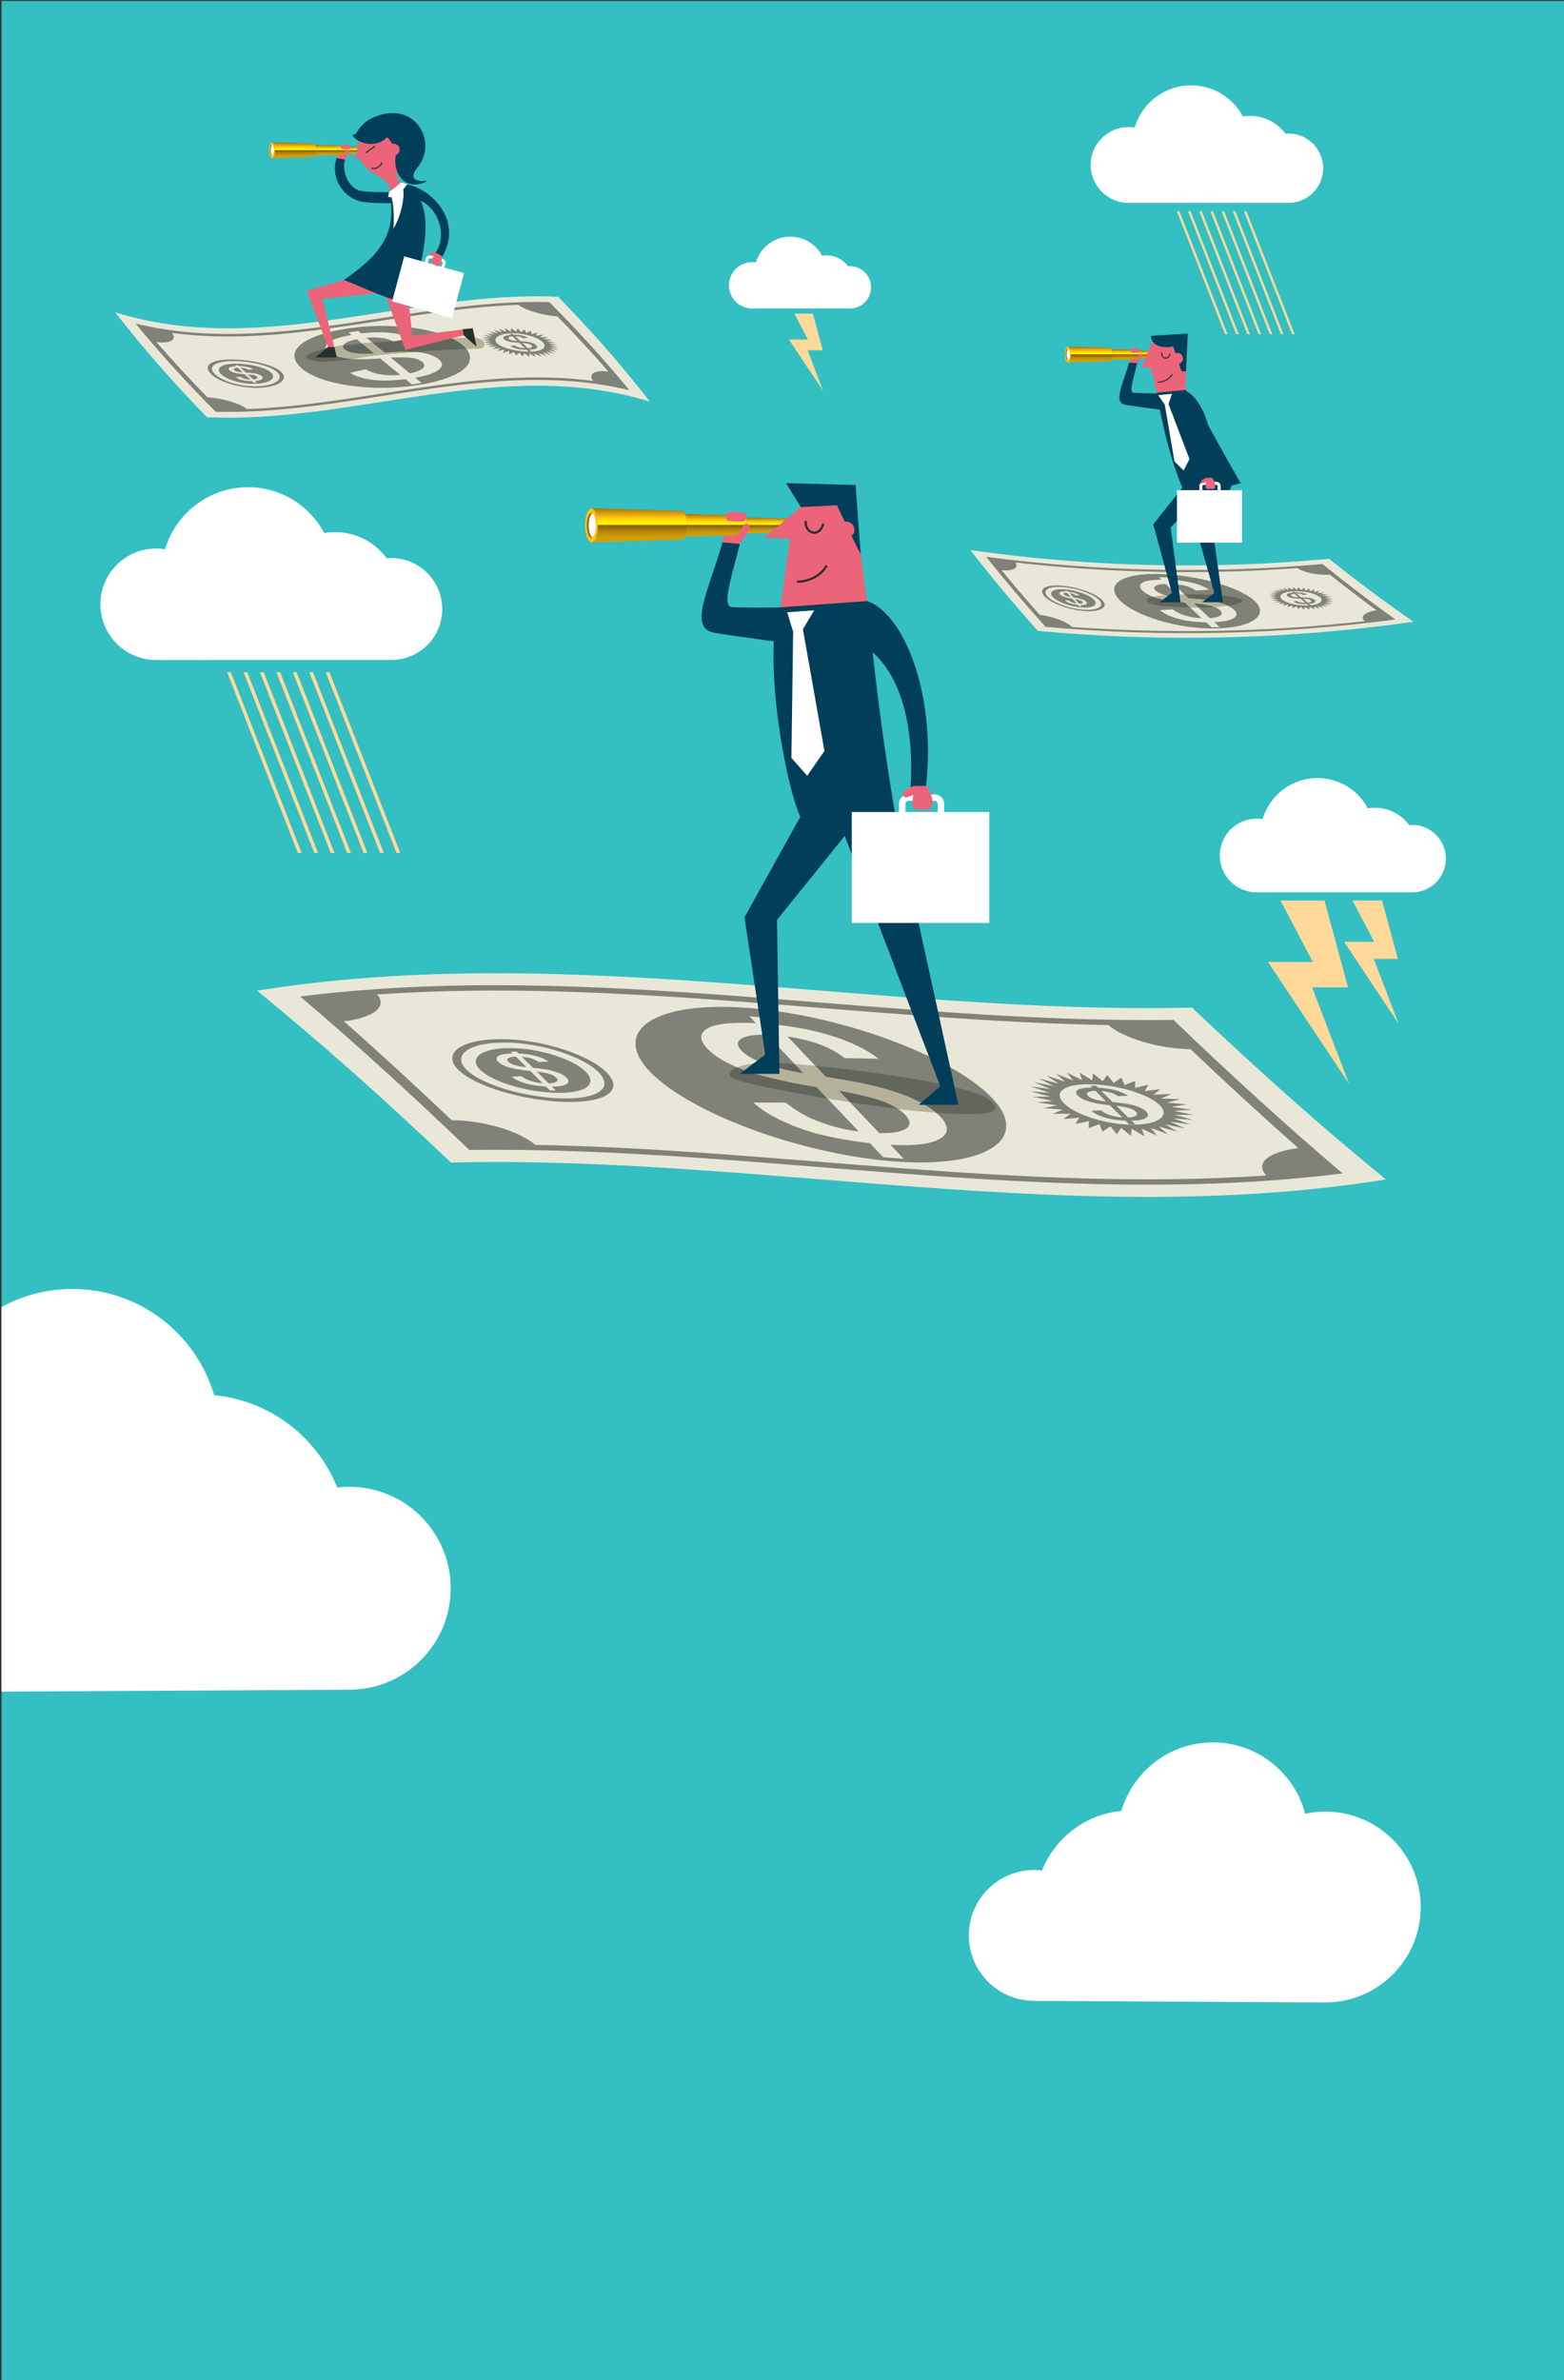 <?xml version="1.0" encoding="utf-8"?>
<!-- Generator: Adobe Illustrator 17.0.0, SVG Export Plug-In . SVG Version: 6.00 Build 0)  -->
<!DOCTYPE svg PUBLIC "-//W3C//DTD SVG 1.1//EN" "http://www.w3.org/Graphics/SVG/1.1/DTD/svg11.dtd">
<svg version="1.1" id="Layer_1" xmlns="http://www.w3.org/2000/svg" xmlns:xlink="http://www.w3.org/1999/xlink" x="0px" y="0px"
	 width="430px" height="654px" viewBox="0 0 430 654" enable-background="new 0 0 430 654" xml:space="preserve">
<rect x="0" y="0" width="430" height="654" fill="#333333" stroke="none"/>
<rect x="0.418" y="0.248" fill="#34BFC2" width="429.582" height="653.815"/>
<g>
	<path fill="#FFFFFF" d="M335.363,235.061c0-5.584,4.543-10.127,10.127-10.127c0.549,0,1.102,0.046,1.649,0.136
		c1.948-6.657,8.103-11.281,15.068-11.281c5.839,0,11.131,3.187,13.867,8.334c0.659-0.114,1.326-0.172,1.986-0.172
		c3.692,0,7.179,1.771,9.366,4.748c0.284-0.026,0.564-0.039,0.837-0.039c5.108,0,9.263,4.156,9.263,9.264
		c0,5.01-3.921,9.075-8.937,9.255c0,0-43.036,0.008-43.1,0.008C339.906,245.187,335.363,240.645,335.363,235.061z"/>
	<polygon fill="#FFD999" points="360.735,271.287 370.623,271.274 364.148,247.422 352.063,247.422 360.924,264.305 
		348.611,264.305 370.925,297.825 	"/>
	<polygon fill="#FFD999" points="377.681,263.461 384.326,263.452 379.974,247.422 371.852,247.422 377.807,258.769 
		369.532,258.769 384.529,281.296 	"/>
</g>
<g>
	<path fill="#FFFFFF" d="M299.856,45.33c0-5.742,4.672-10.414,10.414-10.414c0.564,0,1.133,0.047,1.696,0.14
		c2.004-6.846,8.333-11.601,15.495-11.601c6.005,0,11.447,3.277,14.261,8.57c0.678-0.117,1.364-0.176,2.043-0.176
		c3.796,0,7.382,1.822,9.632,4.882c0.292-0.026,0.58-0.04,0.861-0.04c5.253,0,9.526,4.274,9.526,9.526
		c0,5.152-4.032,9.333-9.191,9.518c0,0-44.257,0.009-44.323,0.009C304.527,55.744,299.856,51.073,299.856,45.33z"/>
	<g>
		<polygon fill="#FFD999" points="337.503,91.822 336.794,91.822 323.559,58.042 324.268,58.042 		"/>
		<polygon fill="#FFD999" points="340.577,91.822 339.868,91.822 326.633,58.042 327.342,58.042 		"/>
		<polygon fill="#FFD999" points="343.651,91.822 342.941,91.822 329.707,58.042 330.416,58.042 		"/>
		<polygon fill="#FFD999" points="346.725,91.822 346.015,91.822 332.781,58.042 333.49,58.042 		"/>
		<polygon fill="#FFD999" points="349.798,91.822 349.089,91.822 335.854,58.042 336.564,58.042 		"/>
		<polygon fill="#FFD999" points="352.872,91.822 352.163,91.822 338.928,58.042 339.638,58.042 		"/>
		<polygon fill="#FFD999" points="355.946,91.822 355.237,91.822 342.002,58.042 342.711,58.042 		"/>
	</g>
</g>
<g>
	<path fill="#FFFFFF" d="M27.593,166.031c0-8.443,6.868-15.311,15.311-15.311c0.829,0,1.667,0.069,2.494,0.205
		c2.946-10.065,12.251-17.056,22.782-17.056c8.829,0,16.83,4.818,20.967,12.601c0.996-0.172,2.005-0.259,3.003-0.259
		c5.581,0,10.854,2.678,14.161,7.178c0.429-0.039,0.853-0.059,1.265-0.059c7.723,0,14.006,6.283,14.006,14.006
		c0,7.575-5.928,13.721-13.512,13.993c0,0-65.068,0.013-65.165,0.013C34.461,181.342,27.593,174.474,27.593,166.031z"/>
	<g>
		<polygon fill="#FFD999" points="82.943,234.385 81.9,234.385 62.442,184.721 63.485,184.721 		"/>
		<polygon fill="#FFD999" points="87.462,234.385 86.419,234.385 66.961,184.721 68.004,184.721 		"/>
		<polygon fill="#FFD999" points="91.981,234.385 90.938,234.385 71.48,184.721 72.523,184.721 		"/>
		<polygon fill="#FFD999" points="96.5,234.385 95.457,234.385 75.999,184.721 77.042,184.721 		"/>
		<polygon fill="#FFD999" points="101.02,234.385 99.977,234.385 80.519,184.721 81.562,184.721 		"/>
		<polygon fill="#FFD999" points="105.539,234.385 104.496,234.385 85.038,184.721 86.081,184.721 		"/>
		<polygon fill="#FFD999" points="110.058,234.385 109.015,234.385 89.557,184.721 90.6,184.721 		"/>
	</g>
</g>
<g>
	<path fill="#FFFFFF" d="M200.416,78.397c0-3.51,2.855-6.365,6.365-6.365c0.345,0,0.693,0.029,1.037,0.085
		c1.225-4.184,5.093-7.09,9.471-7.09c3.67,0,6.996,2.003,8.716,5.238c0.414-0.072,0.833-0.108,1.249-0.108
		c2.32,0,4.512,1.113,5.887,2.984c0.178-0.016,0.355-0.024,0.526-0.024c3.21,0,5.822,2.612,5.822,5.822
		c0,3.149-2.464,5.704-5.617,5.817c0,0-27.05,0.005-27.09,0.005C203.271,84.762,200.416,81.906,200.416,78.397z"/>
	<polygon fill="#FFD999" points="222.047,96.247 226.224,96.242 223.488,86.166 218.384,86.166 222.126,93.298 216.925,93.298 
		226.351,107.457 	"/>
</g>
<g>
	<g>
		<path fill="#E9E8D8" d="M178.701,110.376c-40.593-12.617-81.187,6.115-121.779,4.268c-8.419-8.573-16.838-18.031-25.257-28.837
			c40.593,12.616,81.187-6.115,121.78-4.268C161.864,90.111,170.282,99.569,178.701,110.376z"/>
		<g>
			<path fill="#818277" d="M37.287,88.914c7.341,8.92,14.683,16.893,22.024,24.226c37.913,0.99,75.825-15.082,113.738-5.913
				c-7.341-8.917-14.683-16.888-22.024-24.22C113.112,82.028,75.2,98.098,37.287,88.914z M163.108,104.682
				c-31.734-4.253-63.469,6.589-95.202,7.717c-2.007-1.634-6.659-2.921-10.898-3.267c-4.676-4.758-9.351-9.789-14.027-15.171
				c3.888,0.536,5.715-0.64,4.321-2.481c31.742,4.24,63.481-6.61,95.222-7.725c2.043,1.585,6.576,2.83,10.724,3.181
				c4.677,4.755,9.354,9.781,14.03,15.16C163.383,101.581,161.592,102.799,163.108,104.682z"/>
		</g>
		<path fill="#818277" d="M82.911,101.187c-5.244-4.588,0.437-9.123,12.688-10.921c12.254-1.883,26.437,0.038,31.687,4.653
			c5.246,4.583-0.429,9.124-12.688,10.927C102.344,107.732,88.157,105.805,82.911,101.187z"/>
		<path fill="#818277" d="M60.757,102.783c-1.624-1.621,0.133-2.819,3.926-2.859c3.791-0.039,8.184,0.965,9.806,2.415
			c1.623,1.445-0.131,2.9-3.927,3.108C66.773,105.663,62.378,104.401,60.757,102.783z"/>
		<path fill="#818277" d="M57.944,102.705c-2.273-2.335,0.2-3.927,5.512-3.931c5.319-0.003,11.495,1.336,13.771,3.337
			c2.274,1.989-0.196,4.091-5.513,4.423C66.4,106.884,60.218,105.036,57.944,102.705z M76.16,102.202
			c-2.025-1.79-7.52-3.009-12.247-2.987c-4.728,0.021-6.931,1.469-4.902,3.524c2.024,2.051,7.514,3.67,12.245,3.376
			C75.982,105.831,78.187,103.986,76.16,102.202z"/>
		<g>
			<path fill="#E9E8D8" d="M113.232,105.615c-0.578-0.475-1.154-0.95-1.733-1.424c-2.375,0.256-4.407,0.385-6.106,0.376
				c-1.694-0.009-3.376-0.186-5.027-0.538c-1.65-0.351-3.013-0.885-4.079-1.6c1.411-0.316,2.819-0.635,4.229-0.958
				c1.283,0.707,2.587,1.172,3.912,1.388c1.888,0.304,3.762,0.348,5.61,0.133c-1.836-1.505-3.673-3.007-5.511-4.509
				c-2.001,0.18-4.175,0.25-6.541,0.201c-1.75-0.035-3.286-0.222-4.614-0.564c-1.325-0.341-2.335-0.803-3.028-1.382
				c-1.228-1.032-1.084-2.019,0.432-2.969c1.016-0.64,2.967-1.216,5.854-1.759c-0.276-0.227-0.552-0.454-0.828-0.682
				c0.889-0.132,1.779-0.264,2.668-0.4c0.276,0.226,0.551,0.453,0.828,0.679c2.731-0.322,5.114-0.407,7.153-0.245
				c2.608,0.208,4.662,0.73,6.161,1.572c-1.47,0.309-2.942,0.621-4.413,0.936c-0.948-0.514-2.029-0.853-3.236-1.018
				c-1.21-0.165-2.611-0.179-4.202-0.046c1.665,1.362,3.328,2.722,4.991,4.082c2.501-0.177,4.18-0.268,5.041-0.282
				c1.649-0.02,3.088,0.044,4.313,0.195c1.23,0.149,2.317,0.388,3.264,0.71c0.948,0.322,1.688,0.714,2.237,1.17
				c1.197,1.006,1.2,1.979,0.006,2.919c-1.197,0.942-3.35,1.653-6.463,2.174c0.584,0.481,1.167,0.963,1.751,1.445
				C115.01,105.35,114.121,105.481,113.232,105.615z M98.072,93.198c-1.658,0.351-2.776,0.775-3.358,1.285
				c-0.577,0.511-0.57,1.007,0.026,1.503c0.589,0.489,1.516,0.832,2.777,1.029c1.264,0.199,3.041,0.233,5.344,0.108
				C101.265,95.818,99.669,94.51,98.072,93.198z M112.706,102.587c1.68-0.332,2.841-0.788,3.491-1.368
				c0.649-0.581,0.604-1.175-0.131-1.786c-0.629-0.522-1.539-0.879-2.735-1.07c-1.194-0.193-3.154-0.229-5.895-0.096
				C109.193,99.703,110.95,101.142,112.706,102.587z"/>
		</g>
		<path fill="#818277" d="M150.739,94.302c0.678-0.074,1.356-0.143,2.034-0.207c-0.867-0.125-1.733-0.241-2.599-0.349
			c0.572-0.133,1.146-0.264,1.718-0.39c-0.833-0.061-1.667-0.113-2.5-0.158c0.45-0.189,0.9-0.376,1.349-0.56
			c-0.775,0.007-1.55,0.021-2.326,0.041c0.314-0.238,0.627-0.473,0.941-0.708c-0.694,0.073-1.388,0.153-2.081,0.237
			c0.168-0.276,0.335-0.552,0.503-0.827c-0.591,0.137-1.182,0.277-1.773,0.422c0.016-0.304,0.032-0.608,0.05-0.913
			c-0.47,0.194-0.94,0.39-1.411,0.588c-0.135-0.321-0.271-0.641-0.405-0.961c-0.335,0.241-0.67,0.484-1.005,0.728
			c-0.283-0.324-0.564-0.648-0.848-0.97c-0.19,0.279-0.379,0.557-0.569,0.836c-0.421-0.315-0.843-0.629-1.264-0.941
			c-0.039,0.303-0.078,0.607-0.116,0.91c-0.548-0.295-1.094-0.586-1.643-0.876c0.114,0.316,0.226,0.631,0.34,0.947
			c-0.657-0.264-1.313-0.524-1.97-0.78c0.262,0.316,0.524,0.631,0.786,0.947c-0.746-0.223-1.493-0.443-2.239-0.658
			c0.402,0.304,0.806,0.608,1.208,0.914c-0.813-0.177-1.626-0.349-2.438-0.516c0.531,0.281,1.062,0.564,1.593,0.85
			c-0.855-0.126-1.711-0.245-2.566-0.359c0.644,0.249,1.288,0.502,1.932,0.757c-0.871-0.071-1.743-0.135-2.614-0.194
			c0.737,0.21,1.474,0.425,2.21,0.644c-0.862-0.015-1.722-0.024-2.583-0.028c0.807,0.166,1.614,0.337,2.421,0.512
			c-0.824,0.04-1.648,0.086-2.472,0.137c0.853,0.118,1.705,0.24,2.558,0.368c-0.763,0.094-1.526,0.192-2.288,0.294
			c0.873,0.067,1.745,0.138,2.618,0.217c-0.678,0.143-1.356,0.289-2.034,0.439c0.866,0.015,1.733,0.035,2.599,0.061
			c-0.571,0.187-1.144,0.378-1.718,0.57c0.833-0.036,1.667-0.067,2.5-0.092c-0.45,0.226-0.9,0.455-1.349,0.684
			c0.775-0.085,1.55-0.165,2.326-0.24c-0.314,0.258-0.628,0.519-0.94,0.78c0.693-0.131,1.388-0.258,2.081-0.381
			c-0.168,0.286-0.335,0.572-0.503,0.857c0.591-0.174,1.183-0.344,1.773-0.512c-0.016,0.305-0.032,0.61-0.05,0.915
			c0.47-0.213,0.94-0.422,1.411-0.631c0.135,0.318,0.27,0.636,0.405,0.954c0.335-0.247,0.669-0.492,1.004-0.738
			c0.283,0.323,0.567,0.647,0.848,0.972c0.19-0.277,0.38-0.553,0.569-0.829c0.421,0.322,0.844,0.645,1.264,0.971
			c0.039-0.302,0.078-0.604,0.116-0.906c0.547,0.313,1.096,0.63,1.642,0.949c-0.113-0.322-0.227-0.643-0.34-0.965
			c0.657,0.297,1.314,0.599,1.97,0.905c-0.263-0.335-0.523-0.67-0.785-1.003c0.746,0.273,1.492,0.553,2.238,0.839
			c-0.403-0.342-0.805-0.682-1.209-1.02c0.813,0.242,1.626,0.491,2.439,0.748c-0.531-0.34-1.062-0.677-1.594-1.011
			c0.856,0.203,1.71,0.414,2.566,0.634c-0.643-0.329-1.287-0.654-1.931-0.973c0.872,0.157,1.743,0.322,2.614,0.497
			c-0.737-0.309-1.473-0.61-2.21-0.905c0.862,0.104,1.722,0.218,2.583,0.34c-0.806-0.277-1.615-0.546-2.421-0.808
			c0.823,0.047,1.648,0.102,2.472,0.166c-0.853-0.235-1.704-0.462-2.558-0.68c0.762-0.013,1.525-0.019,2.288-0.019
			C152.485,94.643,151.612,94.468,150.739,94.302z"/>
		<path fill="#E9E8D8" d="M136.759,94.396c-1.473-1.316,0.123-2.621,3.553-2.799c3.431-0.184,7.408,0.954,8.874,2.412
			c1.47,1.46-0.126,2.554-3.554,2.593C142.2,96.64,138.228,95.714,136.759,94.396z"/>
		<g>
			<path fill="#818277" d="M145.281,96.585c-0.169-0.161-0.336-0.322-0.506-0.483c-0.692-0.017-1.292-0.056-1.787-0.119
				c-0.498-0.063-0.987-0.173-1.472-0.331c-0.483-0.156-0.88-0.354-1.194-0.595c0.413-0.051,0.826-0.1,1.238-0.149
				c0.377,0.249,0.755,0.429,1.145,0.54c0.557,0.155,1.103,0.238,1.641,0.246c-0.537-0.51-1.075-1.018-1.613-1.523
				c-0.581-0.019-1.218-0.071-1.913-0.159c-0.515-0.066-0.963-0.162-1.351-0.297c-0.39-0.134-0.685-0.293-0.886-0.478
				c-0.357-0.329-0.322-0.618,0.127-0.859c0.297-0.165,0.865-0.288,1.712-0.36c-0.08-0.074-0.161-0.149-0.241-0.223
				c0.259-0.013,0.521-0.025,0.78-0.037c0.081,0.075,0.161,0.15,0.241,0.224c0.799-0.007,1.498,0.051,2.094,0.175
				c0.76,0.158,1.365,0.389,1.804,0.693c-0.431,0.033-0.862,0.068-1.292,0.106c-0.277-0.187-0.598-0.325-0.948-0.417
				c-0.356-0.091-0.764-0.144-1.23-0.158c0.487,0.454,0.974,0.91,1.462,1.369c0.735,0.039,1.225,0.076,1.476,0.106
				c0.481,0.057,0.903,0.134,1.261,0.225c0.36,0.091,0.68,0.206,0.955,0.336c0.273,0.132,0.498,0.276,0.655,0.43
				c0.35,0.344,0.352,0.625,0.002,0.854c-0.345,0.227-0.979,0.354-1.891,0.383c0.172,0.163,0.341,0.327,0.512,0.491
				C145.803,96.577,145.542,96.58,145.281,96.585z M140.846,92.408c-0.49,0.052-0.814,0.146-0.983,0.278
				c-0.167,0.134-0.171,0.28,0.008,0.441c0.168,0.16,0.442,0.284,0.813,0.381c0.369,0.094,0.89,0.163,1.563,0.205
				C141.779,93.277,141.312,92.842,140.846,92.408z M145.128,95.678c0.489-0.033,0.832-0.12,1.021-0.264
				c0.189-0.142,0.177-0.32-0.038-0.528c-0.187-0.176-0.454-0.32-0.801-0.42c-0.347-0.102-0.926-0.19-1.725-0.253
				C144.1,94.699,144.614,95.187,145.128,95.678z"/>
		</g>
		<g>
			<path fill="#E9E8D8" d="M69.799,105.187c-0.167-0.156-0.338-0.312-0.506-0.469c-0.695,0.001-1.29-0.032-1.787-0.097
				c-0.5-0.061-0.989-0.178-1.472-0.344c-0.485-0.164-0.883-0.375-1.193-0.626c0.412-0.037,0.826-0.076,1.237-0.117
				c0.376,0.255,0.756,0.44,1.144,0.552c0.553,0.158,1.101,0.234,1.642,0.233c-0.538-0.501-1.076-1.004-1.614-1.51
				c-0.581-0.019-1.219-0.082-1.913-0.187c-0.517-0.08-0.961-0.192-1.351-0.346c-0.388-0.151-0.679-0.327-0.885-0.523
				c-0.362-0.35-0.321-0.634,0.127-0.852c0.293-0.148,0.868-0.237,1.711-0.285c-0.08-0.077-0.161-0.154-0.241-0.231
				c0.261-0.003,0.521-0.008,0.781-0.013c0.08,0.077,0.161,0.153,0.241,0.23c0.795,0.008,1.497,0.076,2.094,0.193
				c0.759,0.153,1.367,0.373,1.804,0.664c-0.43,0.046-0.861,0.09-1.292,0.131c-0.279-0.183-0.593-0.32-0.947-0.412
				c-0.351-0.093-0.766-0.148-1.23-0.169c0.486,0.462,0.974,0.922,1.46,1.379c0.733,0.037,1.219,0.062,1.476,0.088
				c0.481,0.046,0.901,0.107,1.262,0.187c0.361,0.079,0.676,0.176,0.954,0.294c0.281,0.118,0.491,0.249,0.656,0.394
				c0.354,0.32,0.348,0.604,0.002,0.854c-0.349,0.249-0.979,0.41-1.891,0.471c0.171,0.158,0.342,0.315,0.513,0.472
				C70.32,105.162,70.059,105.175,69.799,105.187z M65.362,101.019c-0.485,0.038-0.811,0.12-0.982,0.245
				c-0.169,0.124-0.168,0.273,0.008,0.441c0.167,0.165,0.443,0.302,0.813,0.409c0.371,0.104,0.892,0.189,1.563,0.235
				C66.297,101.909,65.83,101.465,65.362,101.019z M69.645,104.285c0.492-0.046,0.831-0.147,1.022-0.3
				c0.193-0.151,0.178-0.326-0.039-0.526c-0.185-0.168-0.446-0.299-0.8-0.391c-0.348-0.095-0.931-0.163-1.725-0.219
				C68.617,103.33,69.131,103.809,69.645,104.285z"/>
		</g>
	</g>
	<g>
		<path fill="#B4B39A" d="M129.417,92.746c-1.031,0.049-2.889,0.116-5.252,0.207c1.226,0.589,2.295,1.24,3.121,1.966
			c0.38,0.332,0.696,0.663,0.963,0.993c1.245-0.038,2.346-0.06,3.24-0.06C134.284,95.853,133.766,92.539,129.417,92.746z"/>
		<path fill="#63665D" d="M127.285,94.919c-0.826-0.726-1.895-1.378-3.121-1.966c-7.605,0.293-20.502,0.837-28.402,1.864
			c-4.349,0.207-14.497,2.589-10.873,3.935c3.625,1.346,8.906,0.311,15.533-0.725c5.734-0.896,19.835-1.869,27.826-2.115
			C127.981,95.582,127.665,95.251,127.285,94.919z"/>
		<g>
			<path fill="#B4B39A" d="M105.751,96.89c-1.12-0.916-2.241-1.833-3.362-2.75c-0.982,0.081-1.934,0.167-2.855,0.256
				c1.109,0.91,2.218,1.82,3.328,2.727c-2.303,0.126-4.08,0.091-5.344-0.108c-1.261-0.196-2.187-0.54-2.777-1.029
				c-0.419-0.349-0.531-0.698-0.369-1.052c-1.431,0.161-3.15,0.459-4.769,0.831c0.113,0.32,0.349,0.645,0.741,0.974
				c0.693,0.579,1.703,1.041,3.028,1.382c0.974,0.251,2.062,0.417,3.262,0.502c1.213-0.188,2.466-0.389,3.789-0.596
				c2.949-0.461,8.114-0.942,13.522-1.334c-0.949-0.069-1.996-0.099-3.152-0.085C109.931,96.622,108.252,96.713,105.751,96.89z"/>
			<path fill="#B4B39A" d="M109.182,93.663c-0.419,0.025-0.839,0.051-1.257,0.078c0.09,0.045,0.185,0.083,0.273,0.131
				C108.526,93.802,108.854,93.733,109.182,93.663z"/>
		</g>
	</g>
	<g>
		<path fill="#EB6479" d="M92.491,43.473c0.238-1.106,0.471-3.161,0.968-3.161c0.497,0,1.806-0.131,1.911,0.471
			c0.105,0.602-0.379,2.18-0.573,3.051l-1.285,1.241L92.491,43.473z"/>
		<path fill="#003E5A" d="M107.287,52.766c-2.954,0.066-5.572,0.018-7.863-0.269c-2.913-0.286-5.603-4.562-4.627-8.663l-2.305-0.361
			c-1.758,6.249,2.614,11.22,7.089,11.946c3.194,0.532,8.615,0.41,8.615,0.41L107.287,52.766z"/>
		<g>
			<linearGradient id="SVGID_1_" gradientUnits="userSpaceOnUse" x1="97.87" y1="42.339" x2="97.87" y2="40.316">
				<stop  offset="0.017" style="stop-color:#D1A10D"/>
				<stop  offset="0.128" style="stop-color:#CE9E0D"/>
				<stop  offset="0.223" style="stop-color:#C5950C"/>
				<stop  offset="0.313" style="stop-color:#B6870A"/>
				<stop  offset="0.4" style="stop-color:#A17404"/>
				<stop  offset="0.454" style="stop-color:#916600"/>
			</linearGradient>
			<path fill="url(#SVGID_1_)" d="M101.406,40.47l-7.236-0.154l-0.153,1.01l0.153,1.013l7.233-0.158l0.003,0.001
				c0.176,0,0.318-0.383,0.318-0.856C101.723,40.854,101.581,40.47,101.406,40.47z"/>
			<g>
				<linearGradient id="SVGID_2_" gradientUnits="userSpaceOnUse" x1="97.874" y1="41.252" x2="97.874" y2="40.316">
					<stop  offset="0.176" style="stop-color:#FFF200"/>
					<stop  offset="0.456" style="stop-color:#FFC20E"/>
					<stop  offset="1" style="stop-color:#A57406"/>
				</linearGradient>
				<path fill="url(#SVGID_2_)" d="M101.406,40.47l-7.236-0.154l-0.142,0.936h7.693C101.706,40.815,101.572,40.47,101.406,40.47z"/>
			</g>
			<ellipse fill="#003E5A" cx="86.281" cy="41.313" rx="0.542" ry="1.46"/>
			<linearGradient id="SVGID_3_" gradientUnits="userSpaceOnUse" x1="90.342" y1="42.771" x2="90.342" y2="39.852">
				<stop  offset="0.017" style="stop-color:#D1A10D"/>
				<stop  offset="0.128" style="stop-color:#CE9E0D"/>
				<stop  offset="0.223" style="stop-color:#C5950C"/>
				<stop  offset="0.313" style="stop-color:#B6870A"/>
				<stop  offset="0.4" style="stop-color:#A17404"/>
				<stop  offset="0.454" style="stop-color:#916600"/>
			</linearGradient>
			<path fill="url(#SVGID_3_)" d="M94.164,40.075l-7.883-0.223l-0.221,1.457l0.221,1.462l7.879-0.228l0.003,0.001
				c0.255,0,0.46-0.553,0.46-1.235C94.623,40.628,94.418,40.075,94.164,40.075z"/>
			<g>
				<linearGradient id="SVGID_4_" gradientUnits="userSpaceOnUse" x1="90.345" y1="41.252" x2="90.345" y2="39.852">
					<stop  offset="0.176" style="stop-color:#FFF200"/>
					<stop  offset="0.456" style="stop-color:#FFC20E"/>
					<stop  offset="1" style="stop-color:#A57406"/>
				</linearGradient>
				<path fill="url(#SVGID_4_)" d="M94.164,40.075l-7.883-0.223l-0.212,1.4h8.552C94.61,40.598,94.411,40.075,94.164,40.075z"/>
			</g>
			<linearGradient id="SVGID_5_" gradientUnits="userSpaceOnUse" x1="80.704" y1="43.486" x2="80.704" y2="39.14">
				<stop  offset="0.017" style="stop-color:#D1A10D"/>
				<stop  offset="0.128" style="stop-color:#CE9E0D"/>
				<stop  offset="0.223" style="stop-color:#C5950C"/>
				<stop  offset="0.313" style="stop-color:#B6870A"/>
				<stop  offset="0.4" style="stop-color:#A17404"/>
				<stop  offset="0.454" style="stop-color:#916600"/>
			</linearGradient>
			<path fill="url(#SVGID_5_)" d="M86.295,39.471L74.759,39.14l-0.329,2.169l0.329,2.177l11.525-0.339l0.011,0.002
				c0.377,0,0.683-0.823,0.683-1.839C86.978,40.294,86.672,39.471,86.295,39.471z"/>
			<g>
				<linearGradient id="SVGID_6_" gradientUnits="userSpaceOnUse" x1="80.708" y1="41.252" x2="80.708" y2="39.14">
					<stop  offset="0.176" style="stop-color:#FFF200"/>
					<stop  offset="0.456" style="stop-color:#FFC20E"/>
					<stop  offset="1" style="stop-color:#A57406"/>
				</linearGradient>
				<path fill="url(#SVGID_6_)" d="M86.295,39.471L74.759,39.14l-0.32,2.113h12.538C86.965,40.264,86.665,39.471,86.295,39.471z"/>
			</g>
			<ellipse fill="#FFC20E" cx="74.759" cy="41.314" rx="0.807" ry="2.174"/>
			<ellipse fill="#916600" cx="74.762" cy="41.316" rx="0.588" ry="1.584"/>
			<g>
				<path fill="#FFFFFF" d="M75.35,41.316c0-0.768-0.203-1.409-0.473-1.553c-0.27,0.145-0.473,0.785-0.473,1.553
					c0,0.768,0.203,1.408,0.473,1.553C75.147,42.724,75.35,42.084,75.35,41.316z"/>
			</g>
		</g>
		<path fill="#EB6479" d="M94.282,42.638c0.483-0.268,0.789-0.757,0.918-1.168c0.048-0.316,0.838-0.505,0.805,0.126
			c-0.097,0.6-0.761,1.682-1.244,2.203C94.52,43.594,94.331,43.095,94.282,42.638z"/>
		<polygon fill="#EB6479" points="112.411,83.432 113.373,92.225 129.964,90.205 131.029,95.248 127.494,92.136 111.442,96.123 
			104.992,78.348 111.507,75.727 		"/>
		<polygon fill="#EB6479" points="104.273,80.523 88.641,82.126 92.584,98.209 86.583,98.209 90.167,95.359 84.313,79.859 
			96.267,76.424 103.136,75.642 		"/>
		<path fill="#EB6479" d="M112.49,34.382l-3.756-0.489c-6.288-0.247-10.397,1.605-10.484,6.546c-0.127,1.232-0.062,2.662-1.28,3.341
			l1.812-0.376c0.872,2.06,2.698,3.554,4.764,4.679c3.69,2.01,3.852,4.013,4.43,6.397l2.744-3.629c0,0-4.073-3.066,0.788-6.772
			C115.856,40.763,114.402,35.584,112.49,34.382z"/>
		<g>
			<path fill="#003E5A" d="M104.531,31.591c-6.657,1.962-5.999,6.046-7.725,5.453c1.62,2.757,7.017,3.602,9.578,0.65
				c0.625,0.437,1.095,1.091,1.468,1.876c0.12-0.035,0.245-0.061,0.375-0.066c0.88-0.038,1.624,0.649,1.662,1.534
				c0.031,0.729-0.429,1.358-1.083,1.58c-0.888,5.394,2.858,10.195,8.7,7.122c-1.71,0.175-5.878,0.09-2.703-3.738
				C120.209,39.481,114.839,28.554,104.531,31.591z"/>
		</g>
		
			<rect x="101.679" y="39.552" transform="matrix(0.586 0.81 -0.81 0.586 75.444 -65.501)" fill="#243129" width="0.304" height="3.075"/>
		<path fill="#243129" d="M102.69,46.489c-0.233,0-0.444-0.05-0.625-0.149l0.147-0.266c0.313,0.173,0.782,0.141,1.288-0.084
			c0.682-0.305,1.26-0.885,1.373-1.38l0.296,0.068c-0.136,0.59-0.771,1.243-1.545,1.59C103.292,46.415,102.975,46.489,102.69,46.489
			z"/>
		<path fill="#003E5A" d="M110.559,50.407c7.706,3.12,8.572,12.889,2.109,32.914c-6.463-1.02-11.066-3.673-18.096-6.395
			c7.764-5.522,15.284-11.469,12.419-24.17L110.559,50.407z"/>
		<g>
			<polygon fill="#243129" points="92.584,98.209 91.962,95.374 90.151,95.374 86.583,98.209 			"/>
		</g>
		<g>
			<polygon fill="#243129" points="129.964,90.205 127.229,90.457 127.493,92.136 131.029,95.248 			"/>
		</g>
		<path fill="#EB6479" d="M93.729,40.241c-0.052,0.414,0.086,0.725,0.483,0.725c0.397,0,1.865,0.19,2.02-0.069
			c0.155-0.259,0.432-1.001-0.155-1.053C95.421,39.809,93.764,39.326,93.729,40.241z"/>
		<g>
			<path fill="#FFFFFF" d="M122.139,73.705l-0.776-0.218l0.35-1.244c0.016-0.077-0.095-0.31-0.227-0.347l-3.253-0.914
				c-0.129-0.036-0.348,0.104-0.375,0.179l-0.349,1.243l-0.776-0.218l0.349-1.244c0.147-0.524,0.825-0.887,1.369-0.736l3.253,0.914
				c0.261,0.073,0.499,0.27,0.653,0.538c0.153,0.266,0.201,0.559,0.132,0.803L122.139,73.705z"/>
			<polygon fill="#FFFFFF" points="124.271,87.419 107.819,82.795 111.129,70.424 127.58,75.047 			"/>
		</g>
		<path fill="#EB6479" d="M120.047,69.317c-0.547-0.077-1.697-0.395-1.869,0.23c-0.172,0.625,0.278,0.529,1.147,0.742
			c-0.344,0.591-1.54,1.361-0.529,2.015c1.011,0.654,1.291,0.835,1.291,0.835c0.897,0.09,1.611-1.739,1.358-2.918L120.047,69.317z"
			/>
		<path fill="#003E5A" d="M110.657,50.496c7.111,0.479,16.889,9.573,11.009,19.966l-1.915-1.094
			c3.618-4.823,0.479-14.564-7.316-14.974L110.657,50.496z"/>
		<polygon fill="#FFFFFF" points="107.76,52.212 109.496,53.744 112.001,50.635 110.298,50.116 		"/>
		<path fill="#FFFFFF" d="M110.794,51.721c0.604,2.641-0.74,8.166-2.651,11.112c0.261-2.056,0.223-8.344-1.152-10.077l1.789-1.27
			L110.794,51.721z"/>
		<polygon fill="#FFFFFF" points="107.76,52.212 107.908,54.232 106.685,54.104 106.983,52.762 		"/>
	</g>
</g>
<g>
	<g>
		<path fill="#E9E8D8" d="M381.06,324.074c-85.693,13.746-171.386-6.663-257.08-4.65c-17.773-16.871-35.544-32.778-53.315-47.216
			c85.694-13.746,171.386,6.663,257.08,4.65C345.515,293.729,363.288,309.636,381.06,324.074z"/>
		<g>
			<path fill="#818277" d="M82.533,273.801c15.498,13.139,30.996,27.31,46.494,42.177c80.035-1.078,160.068,16.433,240.101,6.442
				c-15.497-13.142-30.995-27.315-46.493-42.184C242.602,281.305,162.568,263.796,82.533,273.801z M348.141,322.98
				c-66.991,4.634-133.981-7.18-200.972-8.408c-4.231-3.712-14.061-6.721-23.007-6.795c-9.87-9.374-19.741-18.451-29.611-27.145
				c8.202-1.026,12.072-4.024,9.122-7.39c67.005-4.62,134.01,7.202,201.015,8.417c4.309,3.607,13.882,6.513,22.639,6.621
				c9.873,9.381,19.746,18.465,29.619,27.167C348.719,316.507,344.947,319.575,348.141,322.98z"/>
		</g>
		<path fill="#818277" d="M178.844,294.615c-11.08-11.338,0.918-19.637,26.783-17.679c25.872,2.052,55.815,13.203,66.893,24.509
			c11.078,11.342-0.915,19.637-26.784,17.673C219.867,317.059,189.92,305.919,178.844,294.615z"/>
		<path fill="#818277" d="M132.078,294.017c-3.425-3.288,0.285-6.085,8.288-6.038c8.004,0.044,17.272,3.048,20.701,6.522
			c3.432,3.479-0.282,5.992-8.288,5.766C144.773,300.032,135.51,297.31,132.078,294.017z"/>
		<path fill="#818277" d="M126.139,294.086c-4.806-4.542,0.417-8.577,11.636-8.572c11.226,0.002,24.269,4.312,29.071,9.219
			c4.805,4.919-0.416,8.399-11.639,8.035C143.986,302.388,130.943,298.633,126.139,294.086z M164.594,294.634
			c-4.274-4.355-15.871-8.154-25.853-8.177c-9.982-0.025-14.627,3.527-10.351,7.591c4.277,4.07,15.868,7.431,25.851,7.753
			C164.224,302.107,168.866,298.998,164.594,294.634z"/>
		<g>
			<path fill="#E9E8D8" d="M242.851,317.979c-1.218-1.28-2.437-2.56-3.656-3.841c-5.01-0.617-9.306-1.361-12.891-2.22
				c-3.582-0.86-7.119-2.072-10.612-3.625c-3.49-1.551-6.36-3.338-8.61-5.352c2.976,0.004,5.951,0.014,8.926,0.025
				c2.709,2.124,5.46,3.749,8.258,4.866c3.989,1.585,7.938,2.605,11.844,3.061c-3.879-4.08-7.757-8.165-11.636-12.25
				c-4.214-0.612-8.821-1.55-13.807-2.793c-3.696-0.92-6.939-2.04-9.74-3.368c-2.798-1.325-4.929-2.751-6.391-4.275
				c-2.602-2.71-2.294-4.737,0.91-6.079c2.14-0.902,6.258-1.249,12.358-1.018c-0.582-0.611-1.164-1.222-1.746-1.833
				c1.877,0.143,3.755,0.288,5.632,0.436c0.583,0.612,1.165,1.224,1.747,1.836c5.766,0.652,10.795,1.664,15.1,3.022
				c5.504,1.733,9.84,3.846,13.006,6.344c-3.106-0.057-6.211-0.12-9.316-0.183c-2-1.556-4.283-2.808-6.831-3.756
				c-2.551-0.949-5.516-1.678-8.872-2.18c3.512,3.696,7.025,7.395,10.537,11.093c5.277,0.871,8.825,1.503,10.64,1.896
				c3.476,0.761,6.515,1.589,9.107,2.483c2.595,0.895,4.893,1.895,6.889,3.001c1.997,1.107,3.573,2.257,4.722,3.456
				c2.532,2.639,2.539,4.694,0.015,6.165c-2.527,1.47-7.08,2.03-13.645,1.646c1.232,1.293,2.463,2.585,3.695,3.875
				C246.607,318.267,244.728,318.124,242.851,317.979z M210.85,284.308c-3.503-0.061-5.867,0.312-7.088,1.115
				c-1.224,0.804-1.203,1.865,0.056,3.185c1.248,1.305,3.193,2.467,5.862,3.49c2.672,1.025,6.424,1.97,11.281,2.846
				C217.591,291.397,214.222,287.85,210.85,284.308z M241.742,311.335c3.546,0.103,6.003-0.312,7.369-1.237
				c1.373-0.923,1.277-2.202-0.276-3.831c-1.329-1.39-3.254-2.573-5.776-3.551c-2.526-0.978-6.671-2.005-12.445-3.087
				C234.324,303.535,238.033,307.438,241.742,311.335z"/>
		</g>
		<path fill="#818277" d="M322.032,304.101c1.431-0.208,2.862-0.423,4.294-0.643c-1.828-0.154-3.657-0.318-5.487-0.491
			c1.209-0.317,2.417-0.639,3.627-0.965c-1.76-0.041-3.519-0.091-5.279-0.15c0.949-0.418,1.899-0.838,2.85-1.261
			c-1.636,0.073-3.274,0.137-4.91,0.195c0.661-0.507,1.324-1.014,1.986-1.523c-1.464,0.184-2.93,0.362-4.394,0.533
			c0.354-0.581,0.709-1.163,1.063-1.746c-1.248,0.291-2.496,0.578-3.743,0.861c0.035-0.642,0.069-1.284,0.105-1.926
			c-0.993,0.392-1.984,0.781-2.977,1.168c-0.285-0.686-0.569-1.372-0.855-2.057c-0.707,0.484-1.414,0.967-2.122,1.449
			c-0.596-0.712-1.194-1.424-1.789-2.138c-0.401,0.566-0.802,1.132-1.203,1.697c-0.889-0.719-1.779-1.439-2.668-2.162
			c-0.082,0.634-0.165,1.268-0.246,1.903c-1.154-0.707-2.311-1.416-3.466-2.129c0.239,0.687,0.479,1.374,0.717,2.06
			c-1.386-0.674-2.773-1.353-4.159-2.036c0.553,0.722,1.106,1.444,1.66,2.164c-1.575-0.623-3.151-1.251-4.726-1.884
			c0.85,0.737,1.701,1.473,2.55,2.208c-1.717-0.553-3.432-1.11-5.149-1.674c1.121,0.732,2.242,1.461,3.365,2.188
			c-1.805-0.465-3.61-0.936-5.415-1.413c1.358,0.704,2.718,1.405,4.076,2.102c-1.839-0.362-3.678-0.73-5.517-1.105
			c1.555,0.655,3.109,1.307,4.664,1.953c-1.817-0.248-3.635-0.501-5.452-0.76c1.704,0.586,3.407,1.167,5.11,1.743
			c-1.74-0.124-3.48-0.253-5.221-0.388c1.8,0.497,3.601,0.989,5.401,1.475c-1.609,0.004-3.221,0.004-4.83,0
			c1.843,0.392,3.685,0.779,5.528,1.159c-1.432,0.134-2.862,0.264-4.294,0.39c1.828,0.274,3.659,0.543,5.487,0.804
			c-1.209,0.259-2.418,0.516-3.628,0.77c1.76,0.146,3.52,0.286,5.279,0.42c-0.949,0.377-1.899,0.751-2.849,1.125
			c1.636,0.013,3.273,0.02,4.91,0.023c-0.662,0.482-1.324,0.963-1.985,1.444c1.465-0.121,2.928-0.247,4.392-0.377
			c-0.353,0.571-0.707,1.142-1.061,1.713c1.247-0.251,2.495-0.505,3.742-0.763c-0.035,0.641-0.069,1.283-0.105,1.924
			c0.992-0.372,1.985-0.745,2.978-1.122c0.285,0.689,0.569,1.378,0.855,2.066c0.707-0.478,1.414-0.958,2.122-1.439
			c0.596,0.713,1.193,1.424,1.789,2.135c0.401-0.567,0.802-1.136,1.203-1.704c0.889,0.712,1.778,1.422,2.667,2.13
			c0.083-0.636,0.164-1.271,0.246-1.907c1.156,0.687,2.312,1.37,3.466,2.05c-0.238-0.68-0.478-1.361-0.716-2.041
			c1.386,0.638,2.773,1.272,4.159,1.9c-0.554-0.7-1.107-1.401-1.66-2.103c1.575,0.569,3.151,1.132,4.726,1.687
			c-0.851-0.695-1.7-1.393-2.551-2.092c1.717,0.482,3.433,0.955,5.15,1.421c-1.122-0.667-2.243-1.338-3.365-2.012
			c1.805,0.38,3.61,0.751,5.415,1.113c-1.36-0.617-2.719-1.24-4.078-1.868c1.839,0.268,3.68,0.527,5.519,0.775
			c-1.555-0.549-3.109-1.104-4.664-1.668c1.817,0.15,3.635,0.29,5.452,0.42c-1.703-0.465-3.407-0.939-5.11-1.421
			c1.741,0.028,3.481,0.048,5.22,0.058c-1.8-0.369-3.601-0.748-5.401-1.135c1.61-0.092,3.221-0.192,4.831-0.299
			C325.717,304.66,323.874,304.385,322.032,304.101z"/>
		<path fill="#E9E8D8" d="M292.519,303.148c-3.105-3.141,0.254-5.427,7.5-5.234c7.245,0.198,15.633,2.671,18.732,5.655
			c3.1,2.985-0.252,5.5-7.501,5.457C304.008,308.986,295.619,306.283,292.519,303.148z"/>
		<g>
			<path fill="#818277" d="M310.51,308.972c-0.356-0.35-0.713-0.699-1.069-1.05c-1.465-0.082-2.723-0.215-3.771-0.401
				c-1.046-0.186-2.086-0.475-3.107-0.873c-1.017-0.394-1.861-0.871-2.519-1.428c0.872-0.043,1.743-0.088,2.615-0.135
				c0.791,0.573,1.599,1.003,2.415,1.278c1.168,0.39,2.325,0.613,3.465,0.669c-1.135-1.118-2.271-2.239-3.406-3.363
				c-1.231-0.101-2.577-0.295-4.037-0.579c-1.084-0.212-2.035-0.493-2.853-0.843c-0.821-0.35-1.442-0.744-1.87-1.17
				c-0.758-0.764-0.665-1.36,0.267-1.789c0.624-0.289,1.831-0.443,3.614-0.468c-0.17-0.17-0.34-0.339-0.51-0.509
				c0.55,0.014,1.1,0.028,1.649,0.04c0.171,0.169,0.34,0.338,0.51,0.508c1.687,0.096,3.164,0.302,4.421,0.616
				c1.608,0.403,2.882,0.937,3.806,1.603c-0.909,0.046-1.817,0.089-2.726,0.131c-0.587-0.416-1.249-0.739-2-0.971
				c-0.747-0.231-1.613-0.388-2.597-0.479c1.029,1.022,2.058,2.041,3.085,3.059c1.546,0.155,2.585,0.27,3.115,0.349
				c1.019,0.154,1.908,0.334,2.664,0.543c0.756,0.207,1.428,0.456,2.014,0.738c0.587,0.283,1.048,0.589,1.384,0.916
				c0.739,0.723,0.743,1.322,0.003,1.803c-0.743,0.48-2.068,0.74-3.992,0.759c0.36,0.353,0.72,0.706,1.08,1.059
				C311.609,308.981,311.059,308.977,310.51,308.972z M301.145,299.709c-1.026,0.036-1.718,0.181-2.075,0.434
				c-0.355,0.251-0.355,0.562,0.017,0.932c0.364,0.363,0.936,0.675,1.716,0.934c0.78,0.255,1.879,0.474,3.301,0.643
				C303.118,301.672,302.132,300.692,301.145,299.709z M310.186,307.05c1.039-0.04,1.76-0.213,2.157-0.51
				c0.4-0.297,0.378-0.671-0.081-1.116c-0.388-0.38-0.954-0.686-1.689-0.922c-0.739-0.237-1.951-0.454-3.643-0.658
				C308.016,304.915,309.101,305.985,310.186,307.05z"/>
		</g>
		<g>
			<path fill="#E9E8D8" d="M151.165,299.599c-0.356-0.356-0.713-0.71-1.069-1.065c-1.465-0.1-2.722-0.24-3.773-0.425
				c-1.046-0.187-2.082-0.472-3.106-0.859c-1.017-0.382-1.861-0.851-2.519-1.394c0.871-0.058,1.742-0.115,2.613-0.17
				c0.788,0.568,1.598,0.991,2.416,1.265c1.163,0.387,2.323,0.62,3.465,0.683c-1.135-1.128-2.271-2.254-3.406-3.377
				c-1.227-0.099-2.575-0.283-4.038-0.548c-1.087-0.195-2.036-0.458-2.852-0.79c-0.822-0.331-1.441-0.706-1.87-1.122
				c-0.759-0.74-0.674-1.341,0.267-1.797c0.626-0.306,1.826-0.496,3.614-0.55c-0.171-0.167-0.34-0.333-0.51-0.5
				c0.549,0.004,1.098,0.008,1.649,0.014c0.171,0.167,0.34,0.334,0.51,0.501c1.686,0.076,3.16,0.277,4.419,0.596
				c1.608,0.409,2.881,0.954,3.808,1.635c-0.909,0.032-1.817,0.066-2.726,0.102c-0.587-0.42-1.253-0.746-2-0.976
				c-0.746-0.231-1.615-0.385-2.597-0.468c1.028,1.013,2.056,2.029,3.085,3.047c1.542,0.157,2.58,0.281,3.115,0.368
				c1.018,0.165,1.903,0.358,2.663,0.584c0.76,0.221,1.435,0.488,2.015,0.784c0.585,0.3,1.047,0.617,1.384,0.955
				c0.748,0.745,0.739,1.343,0.003,1.803c-0.735,0.46-2.067,0.678-3.993,0.663c0.361,0.36,0.721,0.72,1.081,1.08
				C152.265,299.627,151.714,299.612,151.165,299.599z M141.799,290.327c-1.02,0.051-1.714,0.211-2.073,0.469
				c-0.361,0.26-0.351,0.571,0.017,0.932c0.364,0.355,0.93,0.656,1.716,0.903c0.776,0.244,1.88,0.447,3.299,0.611
				C143.772,292.268,142.785,291.296,141.799,290.327z M150.841,297.672c1.036-0.026,1.754-0.181,2.157-0.471
				c0.402-0.289,0.373-0.662-0.081-1.118c-0.389-0.389-0.95-0.706-1.69-0.953c-0.741-0.248-1.955-0.482-3.643-0.695
				C148.67,295.511,149.755,296.59,150.841,297.672z"/>
		</g>
	</g>
	<g>
		<path fill="#63665D" d="M209.68,292.098c-0.107-0.041-0.206-0.084-0.311-0.125c1.091-0.051,2.22-0.039,3.352,0.056
			c1.652,0.059,3.618,0.178,5.795,0.344c0.814,0.858,1.629,1.714,2.444,2.572C216.104,294.068,212.352,293.123,209.68,292.098z
			 M271.425,301.773c-5.038-3.432-29.929-7.225-47.231-8.904c0.956,1.007,1.912,2.012,2.867,3.019
			c5.277,0.871,8.825,1.503,10.64,1.896c3.476,0.761,6.515,1.589,9.107,2.482c2.595,0.895,4.893,1.896,6.889,3.001
			c1.456,0.808,2.683,1.638,3.689,2.494C274.844,307.033,276.101,304.959,271.425,301.773z M210.667,295.85
			c-2.931-0.73-5.566-1.591-7.933-2.576c-2.393,0.996-3.08,2.355-0.273,3.379c2.991,1.091,13.427,3.246,25.068,5.205
			c-1.018-1.072-2.036-2.143-3.054-3.216C220.26,298.03,215.653,297.093,210.667,295.85z M230.614,299.629
			c1.023,1.077,2.045,2.151,3.068,3.227c4.52,0.705,9.055,1.351,13.266,1.866c-1.088-0.741-2.366-1.416-3.889-2.006
			C240.533,301.738,236.388,300.71,230.614,299.629z"/>
		<path fill="#B4B39A" d="M246.808,300.266c-2.591-0.893-5.631-1.721-9.107-2.482c-1.815-0.393-5.363-1.025-10.64-1.896
			c-0.956-1.007-1.912-2.012-2.867-3.019c-2.01-0.195-3.915-0.361-5.676-0.496c0.814,0.858,1.629,1.714,2.444,2.572
			c-4.857-0.877-8.609-1.822-11.281-2.847c-0.107-0.041-0.206-0.084-0.311-0.125c-2.629,0.124-5.021,0.628-6.636,1.301
			c2.367,0.986,5.002,1.846,7.933,2.576c4.986,1.243,9.593,2.181,13.807,2.793c1.018,1.072,2.036,2.143,3.054,3.216
			c2.026,0.341,4.087,0.676,6.154,0.998c-1.023-1.076-2.045-2.15-3.068-3.227c5.774,1.081,9.919,2.109,12.445,3.087
			c1.523,0.59,2.801,1.266,3.889,2.006c3.096,0.379,6.018,0.688,8.625,0.899c0.623,0.05,1.226,0.096,1.812,0.139
			c-1.007-0.856-2.233-1.686-3.689-2.494C251.7,302.161,249.402,301.16,246.808,300.266z"/>
	</g>
	<g>
		<path fill="#EB6479" d="M198.635,149.044c0.483-2.243,0.955-6.414,1.964-6.414c1.009,0,3.664-0.265,3.877,0.956
			c0.212,1.221-0.691,4.086-1.085,5.854l-2.685,2.855L198.635,149.044z"/>
		<path fill="#003E5A" d="M215.394,166.884c-5.992,0.135-11.97,0.104-14.347-0.094c-2.659-0.581,0.361-9.029,2.342-17.35
			l-4.755-0.396c-3.566,12.679-9.66,23.683-2.162,24.826c6.481,1.08,21.827,3.098,21.827,3.098L215.394,166.884z"/>
		<g>
			<linearGradient id="SVGID_7_" gradientUnits="userSpaceOnUse" x1="212.353" y1="146.561" x2="212.353" y2="142.207">
				<stop  offset="0.017" style="stop-color:#D1A10D"/>
				<stop  offset="0.128" style="stop-color:#CE9E0D"/>
				<stop  offset="0.223" style="stop-color:#C5950C"/>
				<stop  offset="0.313" style="stop-color:#B6870A"/>
				<stop  offset="0.4" style="stop-color:#A17404"/>
				<stop  offset="0.454" style="stop-color:#916600"/>
			</linearGradient>
			<path fill="url(#SVGID_7_)" d="M219.963,142.539l-15.574-0.332l-0.329,2.173l0.329,2.181l15.568-0.34l0.006,0.002
				c0.378,0,0.684-0.825,0.684-1.842C220.647,143.364,220.341,142.539,219.963,142.539z"/>
			<g>
				<linearGradient id="SVGID_8_" gradientUnits="userSpaceOnUse" x1="212.362" y1="144.223" x2="212.362" y2="142.207">
					<stop  offset="0.176" style="stop-color:#FFF200"/>
					<stop  offset="0.456" style="stop-color:#FFC20E"/>
					<stop  offset="1" style="stop-color:#A57406"/>
				</linearGradient>
				<path fill="url(#SVGID_8_)" d="M219.963,142.539l-15.574-0.332l-0.305,2.015h16.558
					C220.61,143.281,220.32,142.539,219.963,142.539z"/>
			</g>
			<ellipse fill="#003E5A" cx="187.41" cy="144.352" rx="1.167" ry="3.143"/>
			<linearGradient id="SVGID_9_" gradientUnits="userSpaceOnUse" x1="196.15" y1="147.492" x2="196.15" y2="141.209">
				<stop  offset="0.017" style="stop-color:#D1A10D"/>
				<stop  offset="0.128" style="stop-color:#CE9E0D"/>
				<stop  offset="0.223" style="stop-color:#C5950C"/>
				<stop  offset="0.313" style="stop-color:#B6870A"/>
				<stop  offset="0.4" style="stop-color:#A17404"/>
				<stop  offset="0.454" style="stop-color:#916600"/>
			</linearGradient>
			<path fill="url(#SVGID_9_)" d="M204.377,141.688l-16.967-0.479l-0.476,3.136l0.476,3.147l16.958-0.49
				c0.003,0,0.006,0.003,0.006,0.003c0.548,0,0.99-1.19,0.99-2.658C205.365,142.878,204.923,141.688,204.377,141.688z"/>
			<g>
				<linearGradient id="SVGID_10_" gradientUnits="userSpaceOnUse" x1="196.157" y1="144.223" x2="196.157" y2="141.209">
					<stop  offset="0.176" style="stop-color:#FFF200"/>
					<stop  offset="0.456" style="stop-color:#FFC20E"/>
					<stop  offset="1" style="stop-color:#A57406"/>
				</linearGradient>
				<path fill="url(#SVGID_10_)" d="M204.377,141.688l-16.967-0.479l-0.457,3.013h18.407
					C205.335,142.813,204.907,141.688,204.377,141.688z"/>
			</g>
			<linearGradient id="SVGID_11_" gradientUnits="userSpaceOnUse" x1="175.406" y1="149.029" x2="175.406" y2="139.676">
				<stop  offset="0.017" style="stop-color:#D1A10D"/>
				<stop  offset="0.128" style="stop-color:#CE9E0D"/>
				<stop  offset="0.223" style="stop-color:#C5950C"/>
				<stop  offset="0.313" style="stop-color:#B6870A"/>
				<stop  offset="0.4" style="stop-color:#A17404"/>
				<stop  offset="0.454" style="stop-color:#916600"/>
			</linearGradient>
			<path fill="url(#SVGID_11_)" d="M187.44,140.389l-24.829-0.713l-0.708,4.669l0.708,4.685l24.805-0.729
				c0,0,0.016,0.003,0.025,0.003c0.812,0,1.469-1.772,1.469-3.957C188.909,142.161,188.251,140.389,187.44,140.389z"/>
			<g>
				<linearGradient id="SVGID_12_" gradientUnits="userSpaceOnUse" x1="175.414" y1="144.223" x2="175.414" y2="139.676">
					<stop  offset="0.176" style="stop-color:#FFF200"/>
					<stop  offset="0.456" style="stop-color:#FFC20E"/>
					<stop  offset="1" style="stop-color:#A57406"/>
				</linearGradient>
				<path fill="url(#SVGID_12_)" d="M187.44,140.389l-24.829-0.713l-0.69,4.547h26.986
					C188.882,142.095,188.236,140.389,187.44,140.389z"/>
			</g>
			<ellipse fill="#FFC20E" cx="162.61" cy="144.355" rx="1.738" ry="4.679"/>
			<ellipse fill="#916600" cx="162.616" cy="144.359" rx="1.267" ry="3.41"/>
			<g>
				<path fill="#FFFFFF" d="M163.883,144.36c0-1.654-0.437-3.032-1.018-3.343c-0.58,0.312-1.017,1.69-1.017,3.343
					c0,1.653,0.437,3.031,1.017,3.343C163.445,147.391,163.883,146.013,163.883,144.36z"/>
			</g>
		</g>
		<polygon fill="#EB6479" points="220.161,139.324 210,147.753 217.201,147.943 214.584,166.957 238.364,165.149 234.21,134.229 
			221.547,133.894 		"/>
		<path fill="#003E5A" d="M214.587,166.872c-5.411,11.226,1.698,54.275,7.135,60.565l24.773-1.618
			c-4.309-24.651-6.117-42.325-8.125-60.673L214.587,166.872z"/>
		<polygon fill="#003E5A" points="246.442,225.581 263.487,303.567 252.558,303.567 258.525,298.474 230.62,225.421 
			241.441,219.552 		"/>
		<polygon fill="#003E5A" points="234.757,226.57 213.611,252.772 214.301,295.063 203.372,295.063 210.394,289.776 
			204.689,252.054 220.507,223.582 228.334,219.552 		"/>
		<polygon fill="#FFFFFF" points="216.429,168.233 223.861,167.693 220.753,172.9 226.666,206.34 221.931,213.159 217.59,208.244 
			218.064,173.593 		"/>
		<g>
			<path fill="#003E5A" d="M238.357,165.146c9.64,3.058,19.2,24.623,16.219,51.2h-4.223c0.745-12.171-0.497-33.532-15.897-40.736
				L238.357,165.146z"/>
			<path fill="#FFFFFF" d="M259.595,223.522h-1.783v-2.858c-0.012-0.173-0.388-0.604-0.691-0.604h-7.474
				c-0.303,0-0.68,0.43-0.692,0.606v2.856h-1.783v-2.858c0-1.204,1.226-2.386,2.475-2.386h7.474c1.249,0,2.474,1.182,2.474,2.386
				V223.522z"/>
			<rect x="234.183" y="223.124" fill="#FFFFFF" width="37.804" height="30.478"/>
			<path fill="#EB6479" d="M251.213,215.955c-1.016,0.472-3.326,1.198-2.93,2.452c0.396,1.254,1.056,0.594,2.772,0
				c0.066,1.386-1.122,4.016,1.32,4.016s3.119,0,3.119,0c1.627-0.835,0.828-4.737-0.903-6.468H251.213z"/>
		</g>
		<path fill="#243129" d="M223.888,146.669c-0.16,0-0.316-0.017-0.465-0.048c-1.286-0.268-2.447-1.655-2.165-3.512l0.587,0.09
			c-0.229,1.509,0.684,2.629,1.698,2.841c0.892,0.186,2.025-0.303,2.538-2.23l0.574,0.153
			C226.12,145.979,224.918,146.669,223.888,146.669z"/>
		<path fill="#243129" d="M219.302,160.115c-0.072,0-0.142-0.001-0.213-0.003l0.016-0.594c2.737,0.082,6.363-1.367,7.907-4.262
			l0.524,0.28C225.919,158.569,222.216,160.115,219.302,160.115z"/>
		<g>
			<path fill="#003E5A" d="M232.686,143.312c1.262,0.033,2.258,1.083,2.224,2.345c-0.017,0.656-0.313,1.236-0.767,1.641l2.496,5.014
				l-1.41-19.05l-19.119-0.505l4.051,6.567l9.952-0.483l2.146,4.502C232.398,143.321,232.54,143.308,232.686,143.312z"/>
		</g>
		<path fill="#EB6479" d="M199.676,141.699c-0.105,0.841,0.175,1.471,0.981,1.471c0.806,0,3.783,0.385,4.098-0.14
			c0.315-0.525,0.876-2.032-0.315-2.137C203.109,140.823,199.746,139.842,199.676,141.699z"/>
		<path fill="#EB6479" d="M202.268,147.128c1.051-0.595,1.716-1.681,1.997-2.592c0.105-0.701,1.821-1.121,1.751,0.28
			c-0.21,1.331-1.576,3.398-2.627,4.554C202.864,148.914,202.374,148.144,202.268,147.128z"/>
	</g>
</g>
<g>
	<g>
		<path fill="#E9E8D8" d="M388.617,170.837c-34.236,4.872-68.899,5.709-103.283,2.511c-6.516-7.264-12.701-14.673-18.548-22.202
			c32.696,4.654,65.803,5.453,98.638,2.398C372.849,159.512,380.582,165.284,388.617,170.837z"/>
		<g>
			<path fill="#818277" d="M271.154,153.015c5.186,6.512,10.625,12.93,16.319,19.236c32.028,2.831,64.289,2.152,96.207-2.036
				c-6.933-4.921-13.635-10.006-20.102-15.238C332.809,157.695,301.817,157.041,271.154,153.015z M375.241,170.677
				c-26.728,2.988-53.662,3.521-80.465,1.598c-1.599-1.504-5.418-2.919-8.956-3.365c-3.58-4.031-7.058-8.105-10.432-12.219
				c3.19,0.267,4.795-0.654,3.809-2.128c25.751,2.877,51.698,3.388,77.518,1.531c1.755,1.232,5.549,2.015,8.954,1.824
				c4.161,3.313,8.419,6.565,12.771,9.753C375.199,168.181,373.814,169.444,375.241,170.677z"/>
		</g>
		<path fill="#818277" d="M307.806,164.871c-4.149-4.353,0.711-7.368,10.672-7.157c9.974,0.223,21.616,3.25,26.176,7.163
			c4.562,3.901-0.014,7.578-10.399,7.799C323.872,172.905,311.95,169.213,307.806,164.871z"/>
		<path fill="#818277" d="M289.411,163.979c-1.231-1.394,0.306-2.288,3.435-2.042c3.124,0.247,6.679,1.512,7.956,2.866
			c1.272,1.351-0.246,2.312-3.413,2.105C294.224,166.7,290.643,165.371,289.411,163.979z"/>
		<path fill="#818277" d="M287.08,163.769c-1.722-1.964,0.463-3.206,4.829-2.85c4.373,0.359,9.364,2.121,11.165,4.007
			c1.796,1.883-0.33,3.255-4.785,2.974C293.841,167.622,288.795,165.732,287.08,163.769z M302.189,164.878
			c-1.596-1.683-6.043-3.254-9.932-3.569c-3.89-0.311-5.825,0.795-4.294,2.539c1.531,1.742,6.011,3.417,9.967,3.668
			C301.884,167.771,303.786,166.559,302.189,164.878z"/>
		<g>
			<path fill="#E9E8D8" d="M333.096,172.343c-0.495-0.447-0.988-0.895-1.479-1.343c-1.996-0.061-3.716-0.207-5.14-0.426
				c-1.429-0.221-2.837-0.58-4.217-1.084c-1.384-0.503-2.512-1.117-3.391-1.84c1.178-0.066,2.357-0.136,3.535-0.212
				c1.063,0.74,2.152,1.287,3.263,1.63c1.581,0.488,3.156,0.751,4.708,0.793c-1.556-1.433-3.097-2.874-4.622-4.322
				c-1.658-0.108-3.467-0.338-5.427-0.692c-1.449-0.262-2.72-0.621-3.805-1.077c-1.088-0.456-1.902-0.965-2.464-1.526
				c-0.99-0.998-0.841-1.779,0.422-2.345c0.842-0.382,2.447-0.584,4.814-0.636c-0.222-0.221-0.444-0.442-0.666-0.663
				c0.727,0.013,1.455,0.024,2.182,0.034c0.223,0.221,0.446,0.44,0.669,0.66c2.239,0.1,4.185,0.34,5.861,0.723
				c2.141,0.488,3.837,1.15,5.084,1.995c-1.212,0.088-2.424,0.171-3.637,0.248c-0.783-0.531-1.673-0.937-2.669-1.224
				c-0.996-0.286-2.148-0.477-3.451-0.58c1.355,1.322,2.722,2.638,4.103,3.946c2.071,0.169,3.468,0.29,4.183,0.377
				c1.37,0.173,2.568,0.38,3.592,0.628c1.027,0.249,1.939,0.546,2.735,0.894c0.797,0.349,1.429,0.731,1.897,1.145
				c1.034,0.914,1.062,1.701,0.076,2.363c-0.983,0.66-2.787,1.05-5.409,1.142c0.499,0.451,1.001,0.901,1.502,1.35
				C334.597,172.318,333.846,172.332,333.096,172.343z M320.461,160.418c-1.368,0.06-2.286,0.254-2.77,0.59
				c-0.485,0.332-0.484,0.74-0.002,1.22c0.478,0.474,1.237,0.878,2.273,1.206c1.039,0.33,2.514,0.597,4.416,0.792
				C323.06,162.962,321.754,161.693,320.461,160.418z M332.616,169.836c1.412-0.086,2.375-0.336,2.916-0.742
				c0.535-0.405,0.486-0.89-0.14-1.459c-0.536-0.484-1.302-0.867-2.303-1.151c-1.004-0.286-2.643-0.532-4.914-0.758
				C329.64,167.103,331.121,168.473,332.616,169.836z"/>
		</g>
		<path fill="#818277" d="M364.146,164.11c0.555-0.122,1.111-0.246,1.666-0.37c-0.724-0.007-1.448-0.016-2.173-0.027
			c0.464-0.158,0.928-0.316,1.392-0.476c-0.693,0.035-1.384,0.069-2.077,0.1c0.358-0.189,0.717-0.378,1.076-0.568
			c-0.64,0.076-1.278,0.151-1.918,0.225c0.244-0.214,0.486-0.429,0.728-0.644c-0.567,0.115-1.134,0.229-1.702,0.342
			c0.119-0.234,0.241-0.468,0.361-0.701c-0.48,0.151-0.957,0.301-1.436,0.451c-0.005-0.246-0.011-0.493-0.017-0.739
			c-0.376,0.182-0.751,0.364-1.128,0.546c-0.131-0.253-0.263-0.505-0.393-0.758c-0.261,0.209-0.525,0.419-0.787,0.627
			c-0.253-0.251-0.505-0.503-0.757-0.755c-0.14,0.231-0.281,0.461-0.422,0.691c-0.366-0.243-0.732-0.487-1.098-0.732
			c-0.016,0.246-0.03,0.491-0.046,0.737c-0.469-0.228-0.937-0.458-1.405-0.689c0.11,0.254,0.22,0.508,0.33,0.762
			c-0.557-0.207-1.115-0.415-1.67-0.625c0.233,0.255,0.466,0.511,0.698,0.766c-0.63-0.18-1.259-0.361-1.886-0.544
			c0.347,0.25,0.696,0.5,1.045,0.749c-0.683-0.147-1.365-0.296-2.046-0.447c0.453,0.238,0.907,0.474,1.361,0.71
			c-0.716-0.11-1.43-0.222-2.145-0.335c0.545,0.217,1.09,0.434,1.637,0.65c-0.727-0.068-1.454-0.14-2.179-0.212
			c0.62,0.191,1.242,0.381,1.864,0.569c-0.716-0.026-1.432-0.053-2.148-0.082c0.678,0.159,1.358,0.316,2.035,0.471
			c-0.684,0.019-1.368,0.036-2.051,0.052c0.714,0.121,1.429,0.241,2.146,0.358c-0.631,0.064-1.262,0.125-1.893,0.185
			c0.73,0.079,1.461,0.156,2.192,0.232c-0.559,0.105-1.118,0.21-1.676,0.314c0.723,0.035,1.447,0.067,2.171,0.098
			c-0.469,0.145-0.938,0.29-1.407,0.433c0.694-0.012,1.389-0.025,2.084-0.04c-0.365,0.18-0.73,0.36-1.095,0.539
			c0.644-0.057,1.288-0.116,1.932-0.177c-0.249,0.209-0.498,0.419-0.748,0.627c0.574-0.102,1.147-0.204,1.721-0.308
			c-0.125,0.231-0.25,0.463-0.376,0.695c0.486-0.143,0.971-0.286,1.456-0.43c0.003,0.246,0.005,0.493,0.007,0.74
			c0.381-0.178,0.764-0.357,1.145-0.537c0.132,0.253,0.262,0.506,0.393,0.76c0.266-0.208,0.532-0.417,0.798-0.626
			c0.255,0.252,0.51,0.503,0.766,0.754c0.142-0.231,0.284-0.462,0.427-0.693c0.371,0.242,0.743,0.483,1.116,0.723
			c0.014-0.246,0.028-0.492,0.041-0.737c0.477,0.224,0.954,0.447,1.432,0.669c-0.115-0.253-0.23-0.505-0.346-0.757
			c0.568,0.198,1.135,0.396,1.703,0.592c-0.24-0.25-0.482-0.5-0.723-0.751c0.64,0.167,1.281,0.333,1.923,0.497
			c-0.36-0.24-0.719-0.48-1.077-0.721c0.694,0.131,1.388,0.259,2.082,0.387c-0.466-0.222-0.932-0.444-1.397-0.667
			c0.725,0.09,1.452,0.178,2.178,0.264c-0.559-0.197-1.117-0.395-1.674-0.594c0.735,0.047,1.47,0.092,2.205,0.136
			c-0.634-0.166-1.266-0.334-1.899-0.502c0.722,0.003,1.445,0.004,2.166,0.004c-0.689-0.131-1.377-0.263-2.065-0.397
			c0.687-0.041,1.374-0.083,2.06-0.127c-0.724-0.091-1.446-0.185-2.168-0.279c0.63-0.083,1.262-0.167,1.892-0.253
			C365.614,164.216,364.881,164.164,364.146,164.11z"/>
		<path fill="#E9E8D8" d="M352.532,164.757c-1.286-1.087-0.022-2.088,2.807-2.279c2.829-0.19,6.183,0.482,7.501,1.529
			c1.316,1.046,0.077,2.102-2.783,2.328C357.196,166.563,353.82,165.841,352.532,164.757z"/>
		<g>
			<path fill="#818277" d="M359.763,166.34c-0.151-0.122-0.301-0.244-0.452-0.365c-0.581,0.02-1.078,0.012-1.497-0.023
				c-0.42-0.033-0.833-0.108-1.247-0.224c-0.414-0.115-0.754-0.265-1.028-0.456c0.34-0.048,0.681-0.097,1.024-0.146
				c0.331,0.192,0.653,0.326,0.984,0.404c0.468,0.107,0.932,0.154,1.383,0.136c-0.479-0.389-0.957-0.778-1.434-1.168
				c-0.482,0.003-1.021-0.022-1.6-0.078c-0.43-0.041-0.81-0.116-1.141-0.219c-0.33-0.105-0.586-0.231-0.761-0.379
				c-0.318-0.263-0.297-0.494,0.06-0.695c0.239-0.133,0.708-0.236,1.401-0.311c-0.07-0.058-0.141-0.117-0.212-0.176
				c0.216-0.014,0.429-0.029,0.645-0.044c0.07,0.059,0.141,0.117,0.212,0.176c0.662-0.024,1.243,0.004,1.745,0.08
				c0.639,0.099,1.157,0.259,1.536,0.483c-0.354,0.048-0.709,0.096-1.064,0.143c-0.241-0.139-0.511-0.24-0.811-0.302
				c-0.3-0.061-0.643-0.094-1.029-0.092c0.429,0.355,0.861,0.708,1.292,1.062c0.607,0.006,1.018,0.014,1.232,0.026
				c0.402,0.024,0.756,0.063,1.061,0.118c0.303,0.055,0.575,0.127,0.814,0.215c0.237,0.089,0.428,0.191,0.572,0.305
				c0.317,0.253,0.334,0.483,0.058,0.689c-0.277,0.21-0.794,0.35-1.55,0.422c0.153,0.123,0.306,0.246,0.458,0.369
				C360.197,166.306,359.981,166.323,359.763,166.34z M355.826,163.124c-0.4,0.051-0.665,0.131-0.8,0.241
				c-0.135,0.109-0.124,0.228,0.03,0.356c0.15,0.124,0.389,0.226,0.696,0.295c0.312,0.071,0.75,0.112,1.311,0.128
				C356.651,163.804,356.238,163.464,355.826,163.124z M359.578,165.616c0.406-0.05,0.689-0.14,0.834-0.267
				c0.146-0.127,0.128-0.268-0.066-0.424c-0.165-0.132-0.396-0.232-0.691-0.296c-0.3-0.067-0.779-0.107-1.45-0.127
				C358.663,164.873,359.12,165.245,359.578,165.616z"/>
		</g>
		<g>
			<path fill="#E9E8D8" d="M296.768,166.625c-0.132-0.142-0.263-0.285-0.395-0.427c-0.575-0.064-1.066-0.146-1.478-0.239
				c-0.409-0.095-0.805-0.228-1.202-0.402c-0.393-0.171-0.708-0.373-0.952-0.6c0.344,0.002,0.69,0.003,1.034,0.004
				c0.289,0.235,0.602,0.418,0.916,0.541c0.444,0.176,0.903,0.286,1.348,0.334c-0.418-0.453-0.835-0.908-1.25-1.363
				c-0.481-0.067-1.006-0.168-1.572-0.308c-0.42-0.102-0.786-0.234-1.097-0.382c-0.311-0.152-0.544-0.313-0.699-0.485
				c-0.279-0.308-0.218-0.534,0.16-0.679c0.251-0.099,0.729-0.132,1.432-0.105c-0.062-0.069-0.123-0.137-0.185-0.205
				c0.214,0.017,0.431,0.033,0.645,0.05c0.061,0.068,0.123,0.136,0.185,0.204c0.657,0.074,1.227,0.181,1.715,0.331
				c0.618,0.189,1.105,0.424,1.45,0.7c-0.357-0.004-0.715-0.008-1.073-0.012c-0.22-0.172-0.472-0.312-0.758-0.416
				c-0.285-0.104-0.623-0.185-1.004-0.24c0.374,0.412,0.749,0.826,1.125,1.237c0.598,0.093,1.006,0.16,1.215,0.204
				c0.393,0.082,0.738,0.171,1.033,0.27c0.293,0.098,0.549,0.208,0.775,0.331c0.22,0.122,0.399,0.25,0.522,0.385
				c0.274,0.296,0.258,0.523-0.043,0.69c-0.306,0.164-0.829,0.233-1.595,0.193c0.134,0.143,0.267,0.288,0.4,0.431
				C297.202,166.655,296.985,166.64,296.768,166.625z M293.338,162.874c-0.402-0.007-0.679,0.034-0.827,0.123
				c-0.146,0.09-0.154,0.207-0.021,0.357c0.131,0.147,0.347,0.276,0.647,0.392c0.296,0.113,0.724,0.222,1.279,0.316
				C294.054,163.666,293.695,163.27,293.338,162.874z M296.69,165.882c0.409,0.007,0.701-0.039,0.863-0.144
				c0.165-0.104,0.166-0.247-0.003-0.429c-0.14-0.155-0.353-0.286-0.641-0.393c-0.282-0.109-0.758-0.218-1.416-0.335
				C295.891,165.015,296.289,165.449,296.69,165.882z"/>
		</g>
	</g>
	<g>
		<path fill="#63665D" d="M325.754,165.54c0.488,0.463,0.988,0.921,1.48,1.383c-0.155-0.007-0.309-0.014-0.459-0.023
			c-5.735-0.329-9.559-0.066-11.207-1.582c-0.679-0.625,0.064-1.057,1.455-1.357c0.972,0.364,2.069,0.662,3.305,0.886
			C322.287,165.202,324.096,165.432,325.754,165.54z M328.173,165.726c0.443,0.416,0.896,0.827,1.342,1.241
			c1.45-0.004,2.994-0.062,4.479-0.165c-0.28-0.115-0.576-0.224-0.907-0.318C332.083,166.198,330.445,165.952,328.173,165.726z
			 M341.609,164.989c-0.757-1.261-9.765-1.857-15.971-1.676c0.38,0.363,0.752,0.729,1.134,1.091c2.071,0.169,3.468,0.29,4.183,0.377
			c1.37,0.173,2.568,0.38,3.592,0.628c1.027,0.249,1.939,0.546,2.735,0.894c0.105,0.046,0.2,0.094,0.299,0.141
			C340.175,166.089,341.962,165.579,341.609,164.989z M323.498,163.371c-1.029,0.031-2.122,0.082-3.17,0.163
			c1.011,0.283,2.349,0.517,4.049,0.692C324.082,163.942,323.793,163.655,323.498,163.371z"/>
		<path fill="#B4B39A" d="M334.546,165.409c-1.025-0.248-2.222-0.455-3.592-0.628c-0.715-0.087-2.112-0.208-4.183-0.377
			c-0.382-0.362-0.755-0.728-1.134-1.091c-0.283,0.008-0.569,0.016-0.84,0.028c-0.411,0.007-0.85,0.017-1.299,0.031
			c0.294,0.284,0.584,0.571,0.879,0.855c-1.7-0.175-3.038-0.41-4.049-0.692c-1.245,0.096-2.408,0.234-3.306,0.428
			c0.972,0.364,2.069,0.662,3.305,0.886c1.96,0.354,3.769,0.584,5.427,0.692c0.488,0.463,0.988,0.921,1.48,1.383
			c0.714,0.032,1.483,0.046,2.281,0.044c-0.446-0.415-0.899-0.825-1.342-1.241c2.272,0.227,3.91,0.472,4.914,0.758
			c0.331,0.094,0.627,0.203,0.907,0.318c1.273-0.088,2.5-0.209,3.586-0.358c-0.1-0.047-0.194-0.095-0.299-0.141
			C336.485,165.955,335.574,165.658,334.546,165.409z"/>
	</g>
	<g>
		<path fill="#EB6479" d="M310.438,99.617c0.226-1.049,0.446-2.998,0.918-2.998c0.472,0,1.713-0.124,1.812,0.447
			c0.099,0.571-0.323,1.91-0.507,2.736l-1.255,1.334L310.438,99.617z"/>
		<path fill="#003E5A" d="M319.246,108.123c-3.444,0-6.569-0.119-7.68-0.211c-1.243-0.271,0.169-4.22,1.095-8.109l-2.222-0.185
			c-1.667,5.926-4.515,11.069-1.011,11.604c3.029,0.505,10.202,1.448,10.202,1.448L319.246,108.123z"/>
		<g>
			
				<linearGradient id="SVGID_13_" gradientUnits="userSpaceOnUse" x1="-2523.427" y1="98.457" x2="-2523.427" y2="96.422" gradientTransform="matrix(1 0 0 1 2840.277 0)">
				<stop  offset="0.017" style="stop-color:#D1A10D"/>
				<stop  offset="0.128" style="stop-color:#CE9E0D"/>
				<stop  offset="0.223" style="stop-color:#C5950C"/>
				<stop  offset="0.313" style="stop-color:#B6870A"/>
				<stop  offset="0.4" style="stop-color:#A17404"/>
				<stop  offset="0.454" style="stop-color:#916600"/>
			</linearGradient>
			<path fill="url(#SVGID_13_)" d="M320.407,96.577l-7.279-0.155l-0.154,1.016l0.154,1.019l7.276-0.159l0.003,0.001
				c0.177,0,0.32-0.385,0.32-0.861C320.726,96.963,320.583,96.577,320.407,96.577z"/>
			<g>
				
					<linearGradient id="SVGID_14_" gradientUnits="userSpaceOnUse" x1="-2523.423" y1="97.364" x2="-2523.423" y2="96.422" gradientTransform="matrix(1 0 0 1 2840.277 0)">
					<stop  offset="0.176" style="stop-color:#FFF200"/>
					<stop  offset="0.456" style="stop-color:#FFC20E"/>
					<stop  offset="1" style="stop-color:#A57406"/>
				</linearGradient>
				<path fill="url(#SVGID_14_)" d="M320.407,96.577l-7.279-0.155l-0.143,0.942h7.739C320.709,96.924,320.574,96.577,320.407,96.577
					z"/>
			</g>
			<ellipse fill="#003E5A" cx="305.192" cy="97.424" rx="0.546" ry="1.469"/>
			
				<linearGradient id="SVGID_15_" gradientUnits="userSpaceOnUse" x1="-2531.001" y1="98.892" x2="-2531.001" y2="95.955" gradientTransform="matrix(1 0 0 1 2840.277 0)">
				<stop  offset="0.017" style="stop-color:#D1A10D"/>
				<stop  offset="0.128" style="stop-color:#CE9E0D"/>
				<stop  offset="0.223" style="stop-color:#C5950C"/>
				<stop  offset="0.313" style="stop-color:#B6870A"/>
				<stop  offset="0.4" style="stop-color:#A17404"/>
				<stop  offset="0.454" style="stop-color:#916600"/>
			</linearGradient>
			<path fill="url(#SVGID_15_)" d="M313.122,96.179l-7.93-0.224l-0.222,1.466l0.222,1.471l7.926-0.229l0.003,0.001
				c0.256,0,0.463-0.556,0.463-1.242C313.584,96.736,313.377,96.179,313.122,96.179z"/>
			<g>
				
					<linearGradient id="SVGID_16_" gradientUnits="userSpaceOnUse" x1="-2530.997" y1="97.364" x2="-2530.997" y2="95.955" gradientTransform="matrix(1 0 0 1 2840.277 0)">
					<stop  offset="0.176" style="stop-color:#FFF200"/>
					<stop  offset="0.456" style="stop-color:#FFC20E"/>
					<stop  offset="1" style="stop-color:#A57406"/>
				</linearGradient>
				<path fill="url(#SVGID_16_)" d="M313.122,96.179l-7.93-0.224l-0.214,1.408h8.603C313.57,96.705,313.37,96.179,313.122,96.179z"
					/>
			</g>
			
				<linearGradient id="SVGID_17_" gradientUnits="userSpaceOnUse" x1="-2540.696" y1="99.61" x2="-2540.696" y2="95.239" gradientTransform="matrix(1 0 0 1 2840.277 0)">
				<stop  offset="0.017" style="stop-color:#D1A10D"/>
				<stop  offset="0.128" style="stop-color:#CE9E0D"/>
				<stop  offset="0.223" style="stop-color:#C5950C"/>
				<stop  offset="0.313" style="stop-color:#B6870A"/>
				<stop  offset="0.4" style="stop-color:#A17404"/>
				<stop  offset="0.454" style="stop-color:#916600"/>
			</linearGradient>
			<path fill="url(#SVGID_17_)" d="M305.206,95.572L293.6,95.239l-0.331,2.182l0.331,2.19l11.594-0.341l0.011,0.002
				c0.379,0,0.687-0.828,0.687-1.85C305.892,96.4,305.585,95.572,305.206,95.572z"/>
			<g>
				
					<linearGradient id="SVGID_18_" gradientUnits="userSpaceOnUse" x1="-2540.692" y1="97.364" x2="-2540.692" y2="95.239" gradientTransform="matrix(1 0 0 1 2840.277 0)">
					<stop  offset="0.176" style="stop-color:#FFF200"/>
					<stop  offset="0.456" style="stop-color:#FFC20E"/>
					<stop  offset="1" style="stop-color:#A57406"/>
				</linearGradient>
				<path fill="url(#SVGID_18_)" d="M305.206,95.572L293.6,95.239l-0.322,2.125h12.613C305.88,96.369,305.578,95.572,305.206,95.572
					z"/>
			</g>
			<ellipse fill="#FFC20E" cx="293.6" cy="97.425" rx="0.812" ry="2.187"/>
			<ellipse fill="#916600" cx="293.603" cy="97.428" rx="0.592" ry="1.594"/>
			<g>
				<path fill="#FFFFFF" d="M294.195,97.428c0-0.773-0.204-1.417-0.476-1.563c-0.271,0.146-0.476,0.79-0.476,1.563
					c0,0.773,0.204,1.417,0.476,1.563C293.991,98.845,294.195,98.201,294.195,97.428z"/>
			</g>
		</g>
		<path fill="#EB6479" d="M310.925,96.184c-0.049,0.393,0.082,0.688,0.458,0.688s1.768,0.18,1.915-0.065
			c0.147-0.246,0.409-0.95-0.147-0.999C312.529,95.775,310.958,95.316,310.925,96.184z"/>
		<path fill="#EB6479" d="M312.136,98.722c0.491-0.278,0.802-0.786,0.933-1.212c0.049-0.327,0.851-0.524,0.819,0.131
			c-0.098,0.622-0.737,1.588-1.228,2.128C312.415,99.557,312.186,99.197,312.136,98.722z"/>
		<polygon fill="#EB6479" points="318.047,107.911 316.39,101.132 313.831,100.876 317.541,92.306 326.281,92.306 325.983,107.911 
					"/>
		<path fill="#243129" d="M320.513,98.542c-0.068,0-0.134-0.006-0.198-0.018c-0.632-0.114-1.218-0.778-1.104-1.69l0.289,0.036
			c-0.093,0.741,0.368,1.277,0.867,1.367c0.437,0.078,0.986-0.174,1.212-1.123l0.283,0.068
			C321.62,98.196,321.023,98.542,320.513,98.542z"/>
		<path fill="#243129" d="M318.369,105.178v-0.291c1.351,0,3.094-0.751,3.812-2.186l0.26,0.13
			C321.671,104.372,319.809,105.178,318.369,105.178z"/>
		<polygon fill="#003E5A" points="334.551,131.143 321.853,144.981 324.573,165.481 318.833,165.481 322.192,162.912 
			317.072,144.067 327.889,130.486 331.811,127.427 		"/>
		<polygon fill="#003E5A" points="339.656,131.143 333.335,145.152 336.237,165.481 330.498,165.481 333.857,162.912 
			328.553,144.238 332.994,130.486 336.917,127.427 		"/>
		<path fill="#003E5A" d="M325.983,107.15l-7.936,0.749c0,0,2.545,17.033,8.202,28.709l14.867-3.844
			C334.432,121.347,330.431,112.857,325.983,107.15z"/>
		<polygon fill="#FFFFFF" points="318.422,108.572 322.221,108.204 321.266,111.023 327.027,126.124 325.421,129.275 
			322.909,126.82 320.249,111.201 		"/>
		<g>
			<path fill="#003E5A" d="M325.567,107.247c4.561,1.447,9.084,11.65,7.674,24.225h-1.998c0.353-5.759-0.235-15.866-7.521-19.274
				L325.567,107.247z"/>
			<path fill="#FFFFFF" d="M335.615,134.867h-0.844v-1.352c-0.006-0.082-0.183-0.286-0.327-0.286h-3.537
				c-0.144,0-0.321,0.204-0.327,0.287v1.351h-0.844v-1.352c0-0.57,0.58-1.129,1.171-1.129h3.537c0.591,0,1.171,0.56,1.171,1.129
				V134.867z"/>
			<rect x="323.592" y="134.679" fill="#FFFFFF" width="17.887" height="14.42"/>
			<path fill="#EB6479" d="M331.649,131.287c-0.481,0.223-1.574,0.567-1.386,1.16c0.187,0.593,0.5,0.281,1.312,0
				c0.031,0.656-0.531,1.9,0.625,1.9c1.155,0,1.476,0,1.476,0c0.77-0.395,0.392-2.241-0.427-3.06H331.649z"/>
		</g>
		<g>
			<path fill="#003E5A" d="M316.43,92.279c0.106,3.167,4.064,3.431,6.123,2.903l0.636,1.893c0.165-0.06,0.34-0.098,0.526-0.098
				c0.845,0,1.531,0.685,1.531,1.531c0,0.69-0.459,1.266-1.086,1.457l0.689,2.052h1.247l0.47-10.371L316.43,92.279z"/>
		</g>
	</g>
</g>
<path fill="#FFFFFF" d="M390.603,524.131c0.081-14.482-11.594-26.288-26.076-26.369c-1.954-0.011-3.856,0.199-5.69,0.594
	c-2.919-11.221-13.085-19.535-25.23-19.602c-11.963-0.067-22.092,7.891-25.302,18.824c-9.934,0.947-18.257,7.443-21.83,16.365
	c-0.668-0.079-1.345-0.13-2.034-0.134c-9.929-0.055-18.022,7.949-18.077,17.877c-0.055,9.929,7.948,18.022,17.877,18.078
	c0.152,0.001,80.46,0.445,80.46,0.445l0-0.009C378.968,550.029,390.523,538.457,390.603,524.131z"/>
<g>
	<defs>
		<rect id="SVGID_19_" x="0.418" y="0.248" width="429.582" height="653.815"/>
	</defs>
	<clipPath id="SVGID_20_">
		<use xlink:href="#SVGID_19_"  overflow="visible"/>
	</clipPath>
	<path clip-path="url(#SVGID_20_)" fill="#FFFFFF" d="M-68.729,424.527c-0.125-22.456,17.977-40.762,40.433-40.887
		c3.029-0.017,5.978,0.308,8.823,0.921c4.527-17.4,20.29-30.29,39.121-30.395c18.549-0.103,34.255,12.236,39.233,29.188
		c15.404,1.468,28.309,11.541,33.849,25.375c1.036-0.123,2.085-0.202,3.154-0.208c15.395-0.086,27.944,12.325,28.03,27.72
		c0.086,15.395-12.324,27.945-27.72,28.031c-0.236,0.001-124.76,0.69-124.76,0.69l0-0.014
		C-50.689,464.683-68.605,446.741-68.729,424.527z"/>
</g>
</svg>
